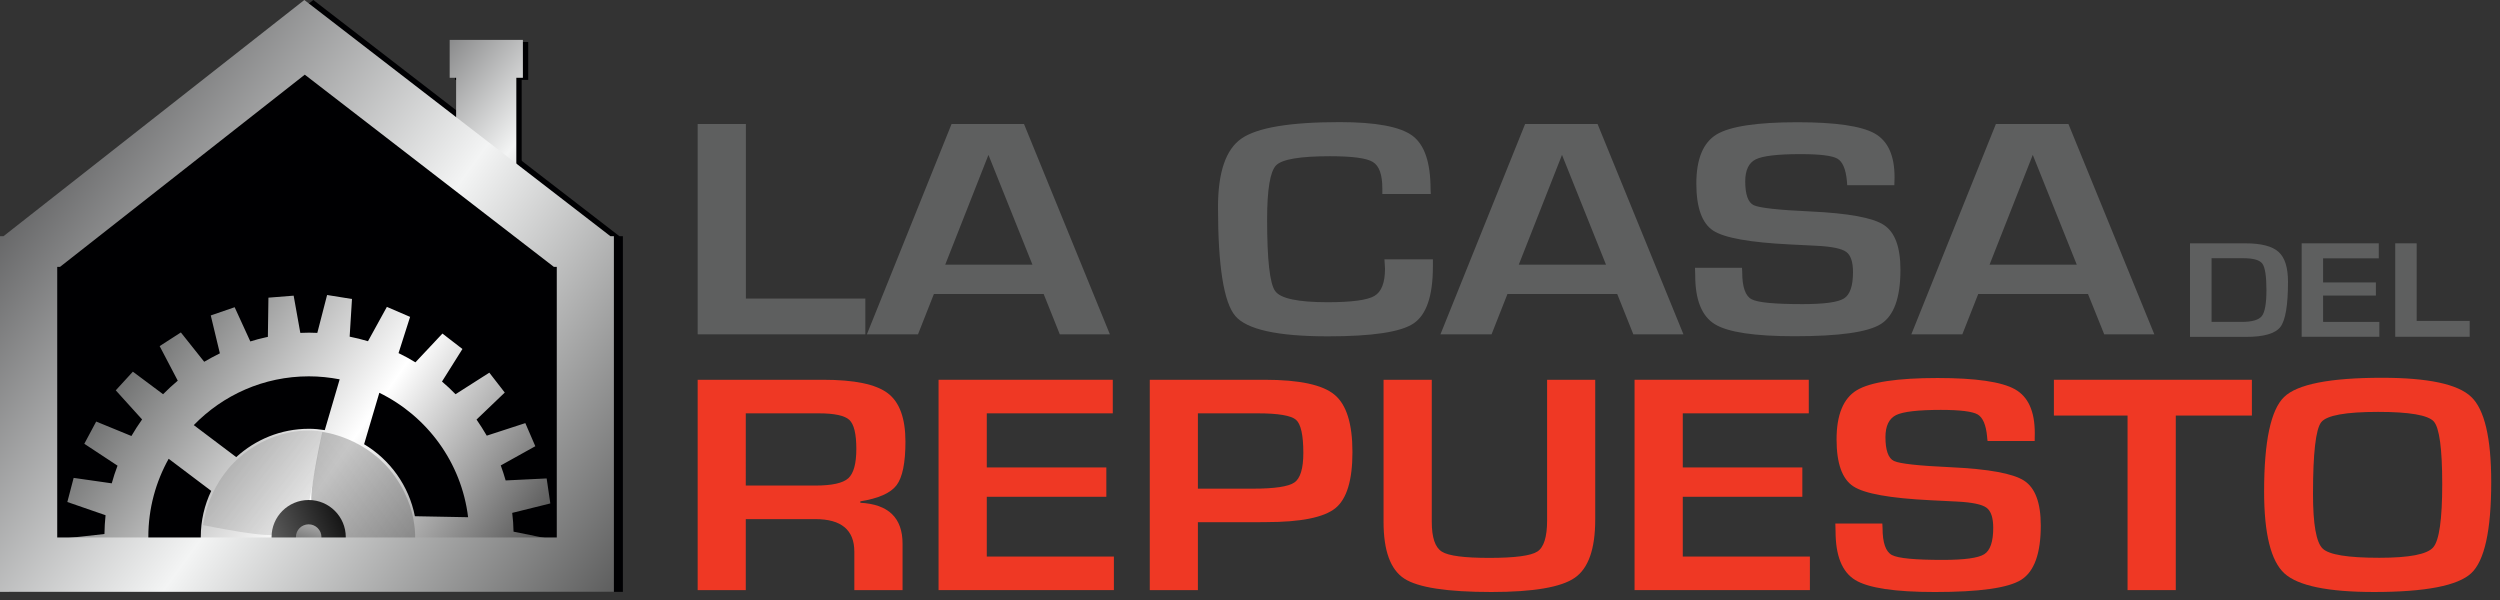 <svg xmlns="http://www.w3.org/2000/svg" id="Capa_1" x="0" y="0" width="225" height="54" viewBox="0 0 225 54"><rect x="0" y="0" width="225" height="54" fill="#333333" stroke="none"/><style>.a{fill:#000002;}.b{stop-color:#000002;}.c{stop-color:#F3F4F4;}.d{stop-color:#000;}.e{stop-color:#5E5F5F;}.f{stop-color:#FFF;}.g{fill:#EF3824;}.h{fill:#5E5F5F;}</style><polygon points="47.54 3.78 40.95 3.78 40.95 7.19 41.53 7.19 41.53 15.48 46.95 15.48 46.95 7.19 47.54 7.19 " class="a"/><path d="M56.06 53.27V21.26h-0.31L28.2 0 1.12 21.26H0.81V53.27H56.06L56.06 53.27zM5.96 24.02L5.96 24.02h0.25L28.24 6.72l22.41 17.3h0.26v24.35H5.96V24.02z" class="a"/><linearGradient id="SVGID_1_" gradientUnits="userSpaceOnUse" x1="28.32" y1="-3.31" x2="66" y2="27.21"><stop offset="0" class="b"/><stop offset="0.5" class="c"/><stop offset="1" class="d"/></linearGradient><polygon points="47.06 3.59 40.47 3.59 40.47 7 41.05 7 41.05 15.29 46.47 15.29 46.47 7 47.06 7 " fill="url(#SVGID_1_)"/><polygon points="4.62 49.56 51.15 49.56 51.15 23.31 27.53 4.35 4.39 23.43 " class="a"/><linearGradient id="SVGID_2_" gradientUnits="userSpaceOnUse" x1="8.81" y1="30.68" x2="51.39" y2="60.5"><stop offset="0" class="e"/><stop offset="0.02" class="e"/><stop offset="0.46" class="f"/><stop offset="1" class="d"/></linearGradient><path d="M13.35 48.32c0-2.56 0.67-4.95 1.83-7.03l3.83 2.89c-0.6 1.26-0.94 2.66-0.94 4.15 0 1.53 0.37 2.98 1 4.26l-0.65 0.45h17.89c0.48-0.87 0.84-1.81 1.04-2.82l4.76 0.1c-0.13 0.94-0.35 1.85-0.65 2.72h5.56l-1.25-0.6c0.12-0.54 0.22-1.09 0.3-1.64l3.47 0.03 0.24-2.26 -3.56-0.72c-0.01-0.57-0.05-1.13-0.12-1.69l3.43-0.85 -0.33-2.25 -3.69 0.18c-0.13-0.46-0.28-0.91-0.44-1.35l3.11-1.73 -0.9-2.08 -3.47 1.13c-0.29-0.5-0.6-0.98-0.92-1.45l2.54-2.43 -1.39-1.79 -3.04 1.94c-0.39-0.4-0.79-0.78-1.22-1.14l1.84-2.93 -1.8-1.39 -2.43 2.59c-0.49-0.3-1-0.58-1.52-0.83l1.04-3.26 -2.09-0.9 -1.7 3.09c-0.54-0.16-1.09-0.3-1.65-0.41l0.21-3.39 -2.24-0.36 -0.88 3.41c-0.25-0.01-0.5-0.02-0.74-0.02 -0.26 0-0.53 0.01-0.79 0.02l-0.6-3.35 -2.27 0.18 -0.05 3.53c-0.08 0.02-0.16 0.03-0.23 0.05 -0.46 0.1-0.91 0.22-1.35 0.36l-1.41-3.08 -2.15 0.74 0.82 3.41c-0.48 0.24-0.95 0.49-1.41 0.76l-2.1-2.64 -1.91 1.23 1.63 3.11c-0.46 0.39-0.9 0.79-1.32 1.22l-2.72-2.03 -1.54 1.68 2.37 2.62c-0.34 0.48-0.66 0.97-0.96 1.49l-3.17-1.3 -1.07 2 2.99 1.97c-0.2 0.52-0.37 1.05-0.52 1.59l-3.43-0.49L6.06 45.18l3.44 1.19c-0.06 0.56-0.09 1.12-0.1 1.69l-3.52 0.39 0.02 2.27 3.68 0.3c0.08 0.54 0.18 1.07 0.31 1.59l-1.13 0.43h5.39C13.63 51.56 13.35 49.98 13.35 48.32L13.35 48.32zM34.14 35.35L34.14 35.35c4.29 2.1 7.39 6.26 7.99 11.2l-4.79-0.09c-0.54-2.75-2.24-5.09-4.57-6.48L34.14 35.35 34.14 35.35zM27.8 33.87L27.8 33.87c0.95 0 1.87 0.1 2.77 0.27l-1.34 4.57c-0.46-0.07-0.94-0.12-1.42-0.12 -2.53 0-4.82 0.97-6.55 2.55l-3.82-2.88C20.06 35.56 23.73 33.87 27.8 33.87z" fill="url(#SVGID_2_)"/><linearGradient id="SVGID_3_" gradientUnits="userSpaceOnUse" x1="71.03" y1="15.74" x2="20.97" y2="53.46"><stop offset="0" class="f"/><stop offset="1" class="d"/></linearGradient><path d="M37.23 49.76l-6.08-1.28c0 0-2.31-3.12-2.97-3.06 -0.65 0.05 0.83-6.55 0.83-6.55s4.06 0.46 6.56 4.05C38.07 46.49 37.23 49.76 37.23 49.76z" style="fill:url(#SVGID_3_);opacity:0.3"/><linearGradient id="SVGID_4_" gradientUnits="userSpaceOnUse" x1="38.39" y1="55.87" x2="4" y2="25.97"><stop offset="0" class="f"/><stop offset="1" class="d"/></linearGradient><path d="M29.04 38.86l-1.18 6.1c0 0-3.08 2.36-3.02 3.02 0.06 0.65-6.56-0.72-6.56-0.72s0.4-4.07 3.94-6.63C25.76 38.07 29.04 38.86 29.04 38.86z" style="fill:url(#SVGID_4_);opacity:0.3"/><linearGradient id="SVGID_5_" gradientUnits="userSpaceOnUse" x1="11.29" y1="55.33" x2="32.64" y2="46.27"><stop offset="0" class="f"/><stop offset="1" class="d"/></linearGradient><path d="M27.78 51.68c-1.85 0-3.34-1.49-3.34-3.34 0-1.85 1.5-3.34 3.34-3.34 1.84 0 3.34 1.5 3.34 3.34C31.11 50.18 29.62 51.68 27.78 51.68z" fill="url(#SVGID_5_)"/><linearGradient id="SVGID_6_" gradientUnits="userSpaceOnUse" x1="29.1" y1="44" x2="26.31" y2="53.11"><stop offset="0" class="f"/><stop offset="1" class="d"/></linearGradient><path d="M27.78 49.49c-0.64 0-1.15-0.51-1.15-1.15 0-0.64 0.51-1.15 1.15-1.15 0.63 0 1.15 0.51 1.15 1.15C28.93 48.97 28.41 49.49 27.78 49.49z" fill="url(#SVGID_6_)"/><path d="M62.79 53.11V34.18h11.3c2.81 0 4.74 0.4 5.81 1.21 1.06 0.8 1.59 2.26 1.59 4.36 0 1.91-0.27 3.22-0.8 3.92 -0.53 0.7-1.62 1.19-3.26 1.45v0.13c2.53 0.13 3.8 1.36 3.8 3.68v4.18h-4.34v-3.46c0-1.95-1.17-2.93-3.5-2.93h-6.27v6.39H62.79L62.79 53.11zM67.13 43.7L67.13 43.7h6.26c1.49 0 2.48-0.22 2.96-0.66S77.07 41.72 77.07 40.4c0-1.35-0.21-2.22-0.63-2.61 -0.42-0.39-1.34-0.59-2.76-0.59h-6.56V43.7z" class="g"/><polygon points="88.81 37.2 88.81 42.07 99.57 42.07 99.57 44.71 88.81 44.71 88.81 50.09 100.25 50.09 100.25 53.11 84.47 53.11 84.47 34.18 100.15 34.18 100.15 37.2 " class="g"/><path d="M103.48 53.11V34.18h9.22 1.14c3.1 0 5.19 0.45 6.26 1.34 1.08 0.89 1.62 2.61 1.62 5.17 0 2.53-0.51 4.22-1.54 5.05 -1.03 0.83-3.11 1.25-6.24 1.25l-1.01 0.01h-5.12v6.11H103.48L103.48 53.11zM107.81 43.98L107.81 43.98h4.95c1.97 0 3.21-0.19 3.74-0.56 0.53-0.37 0.8-1.26 0.8-2.66 0-1.6-0.22-2.59-0.66-2.98 -0.44-0.38-1.59-0.58-3.44-0.58h-5.39V43.98z" class="g"/><path d="M139.23 34.18h4.34v12.58c0 2.64-0.61 4.39-1.84 5.24 -1.22 0.85-3.73 1.28-7.5 1.28 -3.99 0-6.61-0.4-7.85-1.21 -1.24-0.81-1.86-2.51-1.86-5.1V34.18h4.34v12.79c0 1.41 0.3 2.3 0.91 2.68 0.6 0.38 2.03 0.56 4.27 0.56 2.29 0 3.74-0.19 4.32-0.57 0.59-0.38 0.88-1.32 0.88-2.81V34.18z" class="g"/><polygon points="151.45 37.2 151.45 42.07 162.21 42.07 162.21 44.71 151.45 44.71 151.45 50.09 162.89 50.09 162.89 53.11 147.11 53.11 147.11 34.18 162.79 34.18 162.79 37.2 " class="g"/><path d="M183.12 39.69h-4.24c-0.02-0.18-0.04-0.3-0.04-0.39 -0.1-1.06-0.38-1.72-0.85-2 -0.47-0.27-1.57-0.41-3.32-0.41 -2.06 0-3.4 0.16-4.03 0.47 -0.63 0.32-0.95 0.98-0.95 1.98 0 1.19 0.26 1.91 0.77 2.15 0.51 0.24 2.21 0.43 5.1 0.56 3.41 0.16 5.61 0.56 6.61 1.21 1 0.65 1.5 1.99 1.5 4.04 0 2.52-0.59 4.14-1.76 4.88 -1.17 0.74-3.76 1.1-7.77 1.1 -3.6 0-5.99-0.36-7.17-1.08 -1.18-0.72-1.77-2.18-1.77-4.39l-0.02-0.69h4.23l0.02 0.4c0 1.32 0.28 2.13 0.84 2.43 0.56 0.3 2.09 0.44 4.58 0.44 1.95 0 3.19-0.17 3.73-0.51 0.54-0.34 0.81-1.13 0.81-2.37 0-0.92-0.2-1.52-0.61-1.82 -0.41-0.3-1.29-0.48-2.64-0.55l-2.4-0.12c-3.62-0.18-5.94-0.59-6.94-1.25 -1.01-0.66-1.51-2.07-1.51-4.23 0-2.21 0.61-3.69 1.82-4.42 1.21-0.73 3.64-1.1 7.27-1.1 3.44 0 5.76 0.34 6.96 1.01 1.2 0.67 1.79 1.99 1.79 3.95L183.12 39.69z" class="g"/><polygon points="195.82 37.4 195.82 53.11 191.48 53.11 191.48 37.4 184.85 37.4 184.85 34.18 202.67 34.18 202.67 37.4 " class="g"/><path d="M214.37 34c4.16 0 6.84 0.57 8.04 1.72 1.2 1.14 1.8 3.7 1.8 7.67 0 4.34-0.6 7.08-1.8 8.2s-4.12 1.69-8.74 1.69c-4.16 0-6.85-0.56-8.07-1.67 -1.22-1.12-1.83-3.57-1.83-7.37 0-4.52 0.6-7.35 1.8-8.51C206.75 34.58 209.69 34 214.37 34L214.37 34zM214.03 37.07L214.03 37.07c-2.92 0-4.63 0.31-5.12 0.93 -0.49 0.62-0.74 2.77-0.74 6.45 0 2.73 0.29 4.37 0.87 4.92 0.57 0.56 2.28 0.83 5.1 0.83 2.7 0 4.31-0.31 4.85-0.94 0.54-0.62 0.81-2.52 0.81-5.69 0-3.18-0.25-5.06-0.76-5.64C218.52 37.36 216.85 37.07 214.03 37.07z" class="g"/><polygon points="67.13 11.16 67.13 26.87 77.88 26.87 77.88 30.09 62.79 30.09 62.79 11.16 " class="h"/><path d="M93.93 26.46h-9.88L82.62 30.09h-4.6l7.62-18.93h6.52l7.73 18.93h-4.51L93.93 26.46 93.93 26.46zM92.92 23.82L92.92 23.82l-3.96-9.88 -3.89 9.88H92.92z" class="h"/><path d="M124.6 23.34h4.36v0.65c0 2.64-0.58 4.34-1.74 5.12s-3.73 1.16-7.71 1.16c-4.52 0-7.29-0.61-8.33-1.83 -1.04-1.22-1.56-4.49-1.56-9.8 0-3.13 0.7-5.19 2.11-6.17s4.35-1.48 8.84-1.48c3.26 0 5.44 0.41 6.54 1.22 1.1 0.81 1.64 2.42 1.64 4.82l0.02 0.43h-4.36v-0.49c0-1.25-0.28-2.04-0.85-2.39 -0.56-0.35-1.85-0.52-3.86-0.52 -2.69 0-4.31 0.27-4.85 0.82 -0.54 0.55-0.81 2.17-0.81 4.87 0 3.64 0.24 5.79 0.73 6.45 0.48 0.67 2.06 1 4.72 1 2.16 0 3.56-0.19 4.2-0.56 0.64-0.37 0.96-1.19 0.96-2.45L124.6 23.34z" class="h"/><path d="M145.55 26.46h-9.88l-1.43 3.63h-4.6l7.62-18.93h6.52l7.73 18.93h-4.51L145.55 26.46 145.55 26.46zM144.54 23.82L144.54 23.82l-3.96-9.88 -3.89 9.88H144.54z" class="h"/><path d="M170.49 16.67h-4.24c-0.02-0.17-0.03-0.3-0.03-0.39 -0.1-1.06-0.38-1.72-0.85-2 -0.47-0.27-1.57-0.41-3.32-0.41 -2.06 0-3.4 0.16-4.03 0.47 -0.63 0.31-0.95 0.98-0.95 1.98 0 1.19 0.26 1.91 0.77 2.15 0.51 0.24 2.21 0.43 5.09 0.56 3.41 0.16 5.61 0.56 6.61 1.21 1 0.65 1.5 1.99 1.5 4.04 0 2.52-0.59 4.14-1.76 4.88 -1.17 0.74-3.76 1.1-7.77 1.1 -3.6 0-5.99-0.36-7.17-1.08 -1.18-0.72-1.77-2.19-1.77-4.39l-0.02-0.69h4.23l0.02 0.4c0 1.32 0.28 2.13 0.84 2.43 0.56 0.3 2.09 0.44 4.59 0.44 1.95 0 3.19-0.17 3.73-0.51 0.54-0.34 0.81-1.13 0.81-2.37 0-0.91-0.2-1.52-0.61-1.82 -0.41-0.3-1.29-0.48-2.64-0.55l-2.4-0.12c-3.62-0.18-5.94-0.59-6.94-1.25 -1-0.66-1.51-2.07-1.51-4.23 0-2.21 0.61-3.68 1.82-4.42 1.21-0.73 3.64-1.1 7.27-1.1 3.44 0 5.76 0.34 6.96 1.01 1.2 0.68 1.79 1.99 1.79 3.95L170.49 16.67z" class="h"/><path d="M187.92 26.46h-9.88l-1.43 3.63h-4.59l7.61-18.93h6.53l7.73 18.93h-4.51L187.92 26.46 187.92 26.46zM186.91 23.82L186.91 23.82l-3.96-9.88 -3.89 9.88H186.91z" class="h"/><path d="M197.1 30.31v-8.41h4.99c1.42 0 2.42 0.26 2.98 0.77 0.57 0.51 0.85 1.41 0.85 2.7 0 2.1-0.23 3.45-0.68 4.05 -0.46 0.6-1.49 0.9-3.09 0.9H197.1L197.1 30.31zM199.03 28.97L199.03 28.97h2.74c0.93 0 1.53-0.18 1.8-0.53 0.27-0.35 0.41-1.13 0.41-2.33 0-1.24-0.12-2.03-0.36-2.37 -0.24-0.34-0.82-0.5-1.72-0.5h-2.86V28.97z" class="h"/><polygon points="209.08 23.25 209.08 25.42 213.83 25.42 213.83 26.6 209.08 26.6 209.08 28.97 214.14 28.97 214.14 30.31 207.15 30.31 207.15 21.9 214.09 21.9 214.09 23.25 " class="h"/><polygon points="217.5 21.9 217.5 28.88 222.27 28.88 222.27 30.31 215.57 30.31 215.57 21.9 " class="h"/><linearGradient id="SVGID_7_" gradientUnits="userSpaceOnUse" x1="-16.27" y1="4.86" x2="70.21" y2="67.7"><stop offset="0" class="b"/><stop offset="0.5" class="c"/><stop offset="1" class="d"/></linearGradient><path d="M55.25 53.27V21.26h-0.31L27.39 0 0.31 21.26H0V53.27H55.25L55.25 53.27zM5.15 24.02L5.15 24.02h0.25L27.43 6.72l22.42 17.3h0.26v24.35H5.15V24.02z" fill="url(#SVGID_7_)"/></svg>
